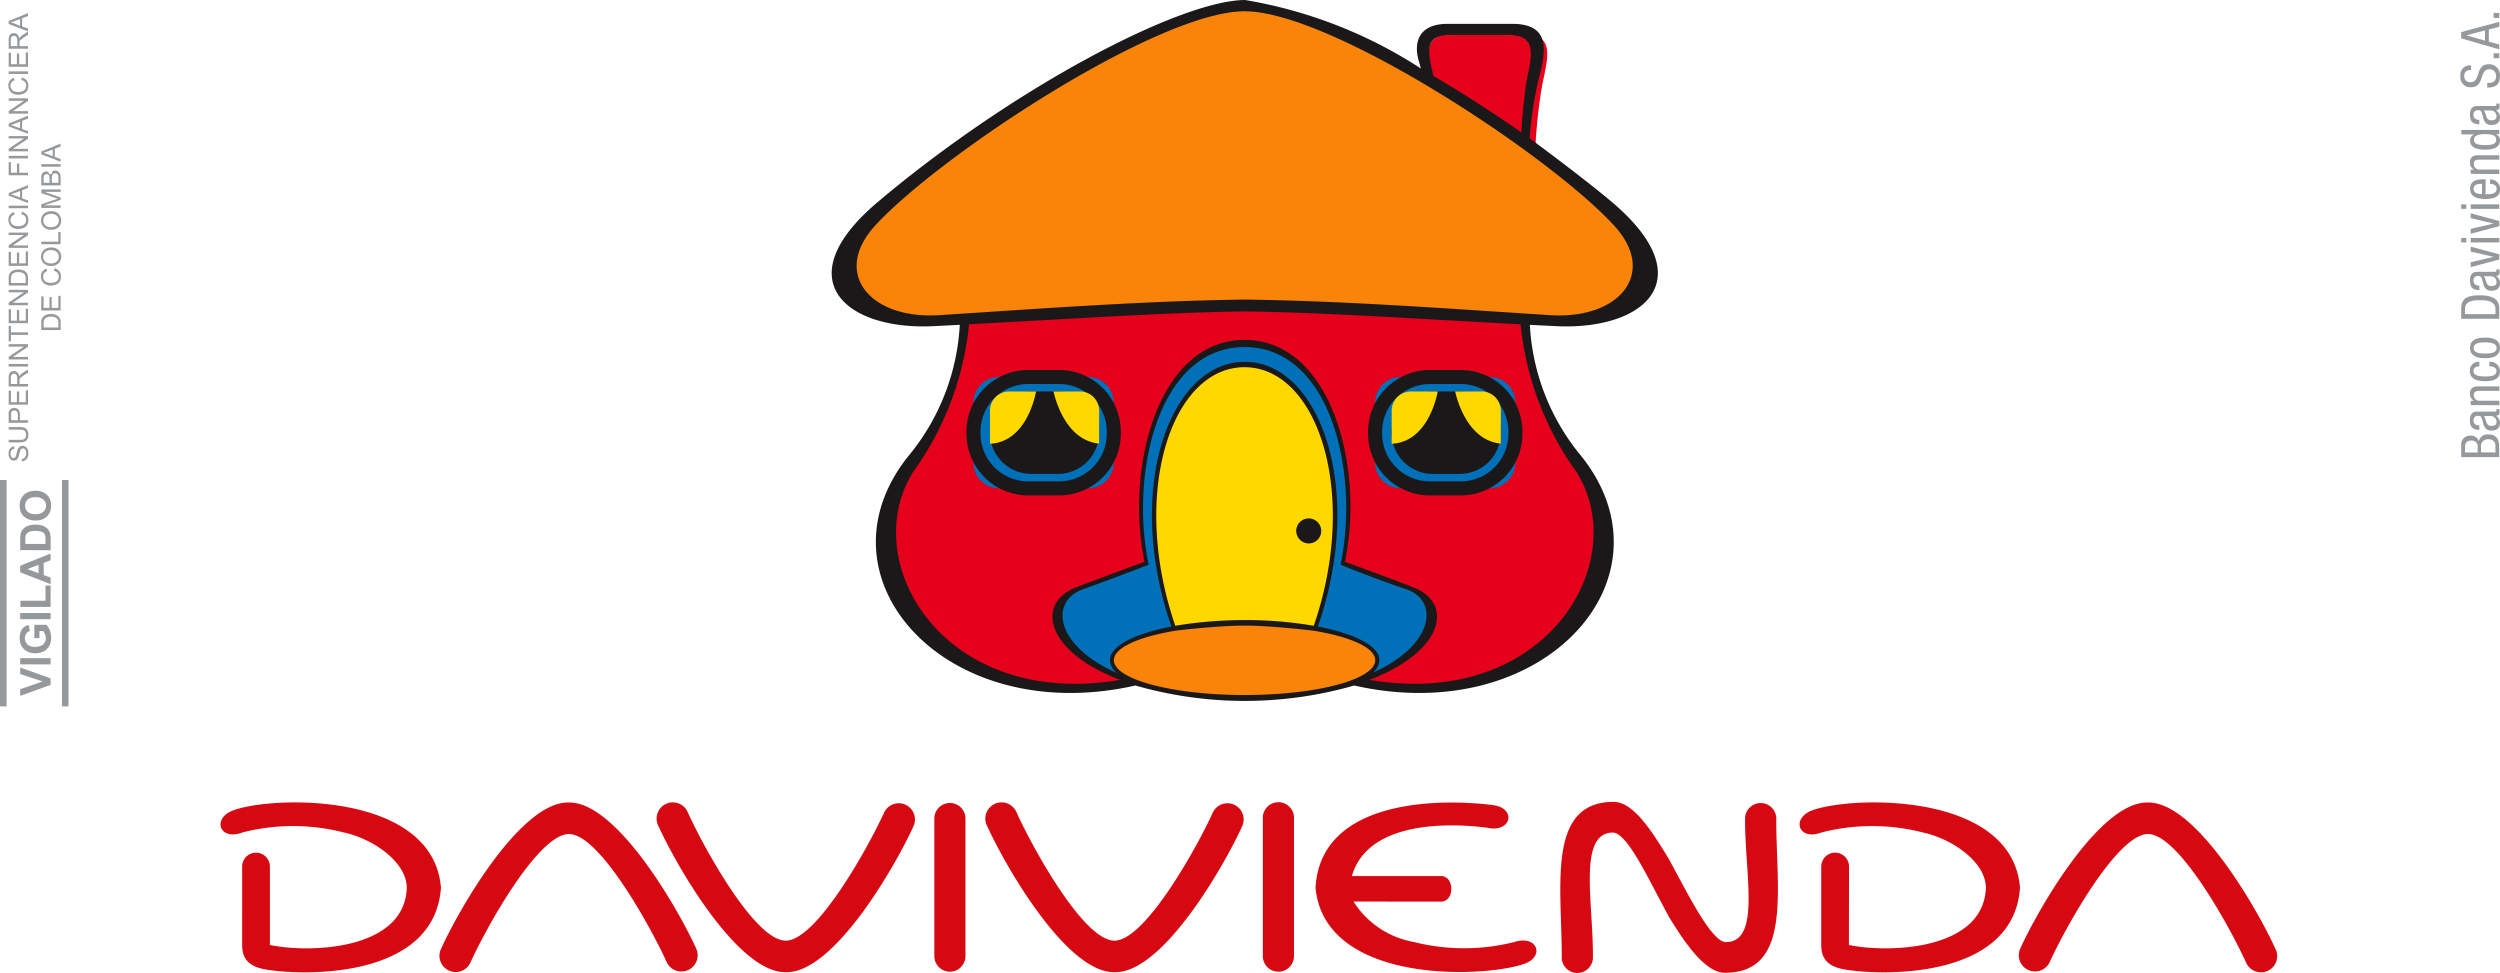 <svg id="logo_davivienda_mobile" data-name="logo davivienda mobile" xmlns="http://www.w3.org/2000/svg" width="67.333" height="26.201" viewBox="0 0 67.333 26.201">
  <path id="Trazado_1596" data-name="Trazado 1596" d="M261.422,6.135c-.264-.889-.309-1.337.505-1.339h1.8c1.085-.019.637.827.531,1.659a14.168,14.168,0,0,0-.14,1.426s-2.692-1.732-2.7-1.746" transform="translate(-222.767 -3.882)" fill="#e5001b" fill-rule="evenodd"/>
  <g id="Grupo_1917" data-name="Grupo 1917" transform="translate(5.939 0)">
    <path id="Trazado_1586" data-name="Trazado 1586" d="M232.443,20.928a7.208,7.208,0,0,1-1.527,4.346c-1.6,2.519.926,6.726,6.008,5.658a10.994,10.994,0,0,0,6.21.008c5.083,1.069,7.59-3.146,5.994-5.665a7.221,7.221,0,0,1-1.527-4.346Z" transform="translate(-212.444 -12.593)" fill="#e5001b" fill-rule="evenodd"/>
    <path id="Trazado_1587" data-name="Trazado 1587" d="M245.169,32.419c-4.965-.127-5.866-2.411-4.494-2.892.8-.278,1.846-.745,1.846-.745-.529-2.579.345-5.869,2.663-5.867s3.163,3.393,2.639,5.922c0,0,1.056.382,1.843.691,1.291.508.47,2.765-4.5,2.892" transform="translate(-217.591 -13.652)" fill="#0070b8" fill-rule="evenodd"/>
    <path id="Trazado_1588" data-name="Trazado 1588" d="M246.314,31.264c-1.319-3.686-.162-7.143,1.87-7.137,1.938.014,3.25,3.361,1.884,7.131a9.823,9.823,0,0,0-1.95-.147,11.281,11.281,0,0,0-1.8.152" transform="translate(-220.607 -14.298)" fill="#ffd800" fill-rule="evenodd"/>
    <path id="Trazado_1589" data-name="Trazado 1589" d="M246.882,41.007c2,0,3.574-.43,3.574-1.026s-1.572-1.026-3.574-1.026-3.573.429-3.573,1.026,1.573,1.026,3.573,1.026" transform="translate(-219.304 -22.203)" fill="#f98409" fill-rule="evenodd"/>
    <path id="Trazado_1590" data-name="Trazado 1590" d="M236.02,24.824h2.4a.689.689,0,0,1,.688.69v1.618a.688.688,0,0,1-.688.689h-2.4a.688.688,0,0,1-.688-.689V25.514a.689.689,0,0,1,.688-.69" transform="translate(-215.052 -14.67)" fill="#0070b8" fill-rule="evenodd"/>
    <path id="Rectángulo_663" data-name="Rectángulo 663" d="M1.474,0H2.3A1.474,1.474,0,0,1,3.779,1.474v.048A1.475,1.475,0,0,1,2.3,3H1.475A1.475,1.475,0,0,1,0,1.522V1.474A1.474,1.474,0,0,1,1.474,0Z" transform="translate(20.28 10.154)" fill="none" stroke="#1a1818" stroke-miterlimit="3.864" stroke-width="0.378"/>
    <path id="Rectángulo_664" data-name="Rectángulo 664" d="M1.111,0h.72A1.109,1.109,0,0,1,2.94,1.109v0A1.11,1.11,0,0,1,1.83,2.22H1.111A1.111,1.111,0,0,1,0,1.109v0A1.111,1.111,0,0,1,1.111,0Z" transform="translate(20.724 10.543)" fill="#1a1818"/>
    <path id="Trazado_1591" data-name="Trazado 1591" d="M241.176,27.061c-.858-.086-1.157-1.092-1.229-1.405h.712a.518.518,0,0,1,.518.52Z" transform="translate(-217.512 -15.113)" fill="#ffd800" fill-rule="evenodd"/>
    <path id="Trazado_1592" data-name="Trazado 1592" d="M237.525,25.656c-.056.286-.326,1.363-1.242,1.409v-.889a.519.519,0,0,1,.519-.52Z" transform="translate(-215.559 -15.113)" fill="#ffd800" fill-rule="evenodd"/>
    <path id="Trazado_1593" data-name="Trazado 1593" d="M259.188,24.824h2.4a.689.689,0,0,1,.689.69v1.618a.689.689,0,0,1-.689.689h-2.4a.688.688,0,0,1-.688-.689V25.514a.688.688,0,0,1,.688-.69" transform="translate(-227.403 -14.67)" fill="#0070b8" fill-rule="evenodd"/>
    <path id="Rectángulo_665" data-name="Rectángulo 665" d="M1.477,0H2.3A1.476,1.476,0,0,1,3.78,1.476v.046A1.475,1.475,0,0,1,2.3,3H1.474A1.474,1.474,0,0,1,0,1.523V1.477A1.477,1.477,0,0,1,1.477,0Z" transform="translate(31.097 10.154)" fill="none" stroke="#1a1818" stroke-miterlimit="3.864" stroke-width="0.378"/>
    <path id="Rectángulo_666" data-name="Rectángulo 666" d="M1.11,0h.72A1.111,1.111,0,0,1,2.941,1.111v0a1.11,1.11,0,0,1-1.11,1.11H1.11A1.11,1.11,0,0,1,0,1.11v0A1.11,1.11,0,0,1,1.11,0Z" transform="translate(31.542 10.543)" fill="#1a1818"/>
    <path id="Trazado_1594" data-name="Trazado 1594" d="M264.345,27.061c-.859-.086-1.158-1.092-1.23-1.405h.712a.519.519,0,0,1,.519.52Z" transform="translate(-229.863 -15.113)" fill="#ffd800" fill-rule="evenodd"/>
    <path id="Trazado_1595" data-name="Trazado 1595" d="M260.694,25.656c-.056.286-.326,1.363-1.241,1.409v-.889a.519.519,0,0,1,.518-.52Z" transform="translate(-227.91 -15.113)" fill="#ffd800" fill-rule="evenodd"/>
    <path id="Trazado_1597" data-name="Trazado 1597" d="M238.6,11.441c-2.588,0-6.15.226-8.436.4-1.754.136-3.112-1.2-1.943-2.466,2.485-2.69,8.558-6.092,10.4-6.092,1.955,0,7.912,3.4,10.4,6.092,1.168,1.265-.01,2.466-1.771,2.466-1.964,0-6.058-.4-8.645-.4" transform="translate(-211.026 -3.187)" fill="#f98409" fill-rule="evenodd"/>
    <path id="Trazado_1598" data-name="Trazado 1598" d="M253.947,33.287a.337.337,0,1,1,.337.346.343.343,0,0,1-.337-.346" transform="translate(-224.975 -18.996)" fill="#1a1818" fill-rule="evenodd"/>
    <path id="Trazado_1599" data-name="Trazado 1599" d="M238.259,19.776a11.449,11.449,0,0,0-1.864.154c-1.229-3.585-.1-6.964,1.864-6.964s3.1,3.382,1.866,6.964a10.867,10.867,0,0,0-1.866-.154m1.822.281c1.016.162,1.7.46,1.7.8,0,.519-1.576.938-3.516.938s-3.523-.419-3.523-.938c0-.339.678-.636,1.7-.8,0,0,1.109-.133,1.821-.132s1.822.134,1.822.134m.15-.108c1.291-3.72.037-7.137-1.973-7.13s-3.262,3.41-1.97,7.13c-1,.192-1.657.527-1.657.907a.467.467,0,0,0,.193.347c-1.674-.736-1.829-1.936-.913-2.26.793-.282,1.762-.658,1.762-.658-.514-2.5.277-5.865,2.585-5.864s3.1,3.359,2.586,5.864c0,0,.963.391,1.763.658.9.3.766,1.506-.9,2.251a.466.466,0,0,0,.182-.338c0-.38-.661-.715-1.656-.907M243.353,5.13c-.2-.786-.2-1.113.476-1.113h1.489c.991-.018.585.748.5,1.509-.055.464-.089.831-.1,1.118-.8-.557-1.592-1.065-2.357-1.515m-1.735,16.258c4.766.807,7.1-3.191,5.569-5.609a8.2,8.2,0,0,1-1.5-3.968c-3.125-.165-5.275-.317-7.427-.347-2.152.03-4.3.182-7.427.346a8.173,8.173,0,0,1-1.5,3.969c-1.53,2.418.8,6.416,5.57,5.609-2.025-.765-2.272-2.073-1.191-2.49.788-.3,1.846-.691,1.846-.691-.529-2.579.386-5.98,2.7-5.976s3.233,3.4,2.7,5.976c0,0,1.058.387,1.846.691,1.082.416.833,1.724-1.19,2.49m-3.355-10.243c-2.683.037-5.232.226-8.229.42-1.859.12-2.9-1.122-1.732-2.406,1.726-1.887,7.621-5.778,9.957-5.778s8.233,3.891,9.958,5.778c1.172,1.284.128,2.526-1.731,2.406-3-.193-5.539-.383-8.222-.42m4.743-6.216c-.02-.077-.041-.154-.063-.23-.129-.463-.014-.98.786-.98h1.735c1.023,0,.911.705.736,1.39a10.156,10.156,0,0,0-.268,1.692s1.422,1.046,2.208,1.709c2.49,2.1.867,3.47-1.5,3.351-.24-.012-.474-.023-.7-.035a6.025,6.025,0,0,0,1.315,3.45c2.754,3.293-.893,7.429-6.045,6.264a10.67,10.67,0,0,1-5.894,0c-5.152,1.164-8.8-2.971-6.045-6.264a6.043,6.043,0,0,0,1.315-3.45l-.7.035c-2.37.12-3.993-1.253-1.5-3.351,3.692-3.111,8.161-5.425,9.882-5.433a12.455,12.455,0,0,1,4.748,1.852" transform="translate(-210.68 -3.076)" fill="#1a1818" fill-rule="evenodd"/>
    <path id="Trazado_1600" data-name="Trazado 1600" d="M193.227,53.2c1.046.221,3.627.154,3.687-1.538,0-.681-.874-1.313-1.707-1.495a5.506,5.506,0,0,0-2.71,0c-.635.243-.836-.381-.254-.594,1.1-.4,5.389-.488,5.591,2.088-.179,2.54-3.922,2.358-4.766,2.19-.333-.066-.588-.219-.588-.644V51.088a.373.373,0,1,1,.747,0Z" transform="translate(-191.897 -27.749)" fill="#d60812"/>
    <path id="Trazado_1601" data-name="Trazado 1601" d="M208.02,50.214c-.835,0-2.242,2.548-2.653,3.46a.437.437,0,1,1-.782-.389c.443-.982,2.117-3.946,3.427-3.92,1.31-.026,2.984,2.938,3.428,3.92a.437.437,0,1,1-.783.389c-.412-.912-1.805-3.46-2.638-3.46" transform="translate(-198.635 -27.751)" fill="#d60812"/>
    <path id="Trazado_1602" data-name="Trazado 1602" d="M220.542,53.087c.834,0,2.241-2.546,2.654-3.459a.436.436,0,1,1,.781.389c-.444.982-2.117,3.947-3.428,3.919-1.309.028-2.984-2.937-3.427-3.919a.437.437,0,1,1,.781-.389c.412.913,1.8,3.459,2.639,3.459" transform="translate(-205.319 -27.752)" fill="#d60812"/>
    <path id="Trazado_1603" data-name="Trazado 1603" d="M233.913,49.8v3.711a.419.419,0,0,1-.838-.021v-3.7a.419.419,0,1,1,.838.01" transform="translate(-213.849 -27.749)" fill="#d60812"/>
    <path id="Trazado_1604" data-name="Trazado 1604" d="M239.5,53.087c.834,0,2.24-2.546,2.653-3.459a.436.436,0,1,1,.781.389c-.444.982-2.117,3.947-3.427,3.919-1.311.028-2.984-2.937-3.427-3.919a.437.437,0,1,1,.781-.389c.412.913,1.8,3.459,2.639,3.459" transform="translate(-215.423 -27.752)" fill="#d60812"/>
    <path id="Trazado_1605" data-name="Trazado 1605" d="M256.084,52.034a2.422,2.422,0,0,0,1.624,1.09,5.527,5.527,0,0,0,2.71,0c.618-.2.836.4.249.594-1.147.386-5.358.525-5.606-2.053.138-2.459,3.5-2.395,4.786-2.227.627.083.5.747-.156.61-.862-.116-3.2-.251-3.652,1.3l2.4,0c.372,0,.372.689,0,.689Z" transform="translate(-225.569 -27.753)" fill="#d60812"/>
    <path id="Trazado_1606" data-name="Trazado 1606" d="M284.313,53.2c1.046.221,3.628.154,3.689-1.538,0-.681-.875-1.313-1.708-1.495a5.5,5.5,0,0,0-2.709,0c-.636.243-.837-.381-.256-.594,1.1-.4,5.39-.488,5.592,2.088-.178,2.54-3.922,2.358-4.766,2.19-.333-.066-.587-.219-.587-.644V51.088a.374.374,0,1,1,.748,0Z" transform="translate(-240.455 -27.749)" fill="#d60812"/>
    <path id="Trazado_1607" data-name="Trazado 1607" d="M299.11,50.214c-.834,0-2.24,2.548-2.653,3.46a.436.436,0,1,1-.781-.389c.443-.982,2.117-3.946,3.427-3.92,1.31-.026,2.984,2.938,3.428,3.92a.437.437,0,1,1-.781.389c-.413-.912-1.806-3.46-2.64-3.46" transform="translate(-247.196 -27.751)" fill="#d60812"/>
    <path id="Trazado_1608" data-name="Trazado 1608" d="M252.862,49.8v3.711a.419.419,0,0,1-.839-.021v-3.7a.42.42,0,1,1,.839.01" transform="translate(-223.95 -27.749)" fill="#d60812"/>
    <path id="Trazado_1609" data-name="Trazado 1609" d="M272.089,52.39c-.519-.948-1.089-2.208-1.483-2.233-.965,0-.529,1.9-.546,3.391a.42.42,0,0,1-.839-.058c0-1.9-.406-4.159,1.4-4.159.531,0,1.033.793,1.486,1.541.517.949,1.135,2.21,1.529,2.237.965,0,.506-1.868.523-3.355a.42.42,0,0,1,.839.058c0,1.9.43,4.122-1.382,4.122-.531,0-1.079-.8-1.531-1.544" transform="translate(-233.097 -27.734)" fill="#d60812"/>
  </g>
  <path id="Trazado_1610" data-name="Trazado 1610" d="M184.982,37.039l-.819.295v-.18l.606-.208-.606-.2v-.176l.819.294Z" transform="translate(-183.619 -18.592)" fill="#96999c"/>
  <rect id="Rectángulo_667" data-name="Rectángulo 667" width="0.819" height="0.167" transform="translate(0.544 17.727)" fill="#96999c"/>
  <path id="Trazado_1611" data-name="Trazado 1611" d="M184.665,34.545h-.137v-.359h.326a.447.447,0,0,1,.089.15.582.582,0,0,1,.038.2.46.46,0,0,1-.054.226.353.353,0,0,1-.155.143.482.482,0,0,1-.218.048.469.469,0,0,1-.226-.054.362.362,0,0,1-.153-.158.426.426,0,0,1-.041-.2.4.4,0,0,1,.064-.239.3.3,0,0,1,.177-.111l.031.166a.167.167,0,0,0-.095.065.2.2,0,0,0-.036.12.228.228,0,0,0,.07.174.285.285,0,0,0,.2.063.325.325,0,0,0,.219-.064.223.223,0,0,0,.072-.171.321.321,0,0,0-.02-.1.379.379,0,0,0-.05-.09h-.1Z" transform="translate(-183.603 -17.358)" fill="#96999c"/>
  <rect id="Rectángulo_668" data-name="Rectángulo 668" width="0.819" height="0.166" transform="translate(0.544 16.511)" fill="#96999c"/>
  <path id="Trazado_1612" data-name="Trazado 1612" d="M184.988,32.567h-.813V32.4h.675v-.412h.138Z" transform="translate(-183.625 -16.22)" fill="#96999c"/>
  <path id="Trazado_1613" data-name="Trazado 1613" d="M184.982,30.2v.181l-.186.073v.327l.186.069v.177l-.819-.32v-.177Zm-.324.306-.3.113.3.112Z" transform="translate(-183.619 -15.293)" fill="#96999c" fill-rule="evenodd"/>
  <path id="Trazado_1614" data-name="Trazado 1614" d="M184.163,29.273v-.3a.56.56,0,0,1,.016-.156.282.282,0,0,1,.075-.125.36.36,0,0,1,.133-.078.583.583,0,0,1,.194-.027.531.531,0,0,1,.174.025.351.351,0,0,1,.144.088.279.279,0,0,1,.067.117.564.564,0,0,1,.017.147v.313Zm.139-.166h.541v-.124a.378.378,0,0,0-.009-.1.13.13,0,0,0-.033-.067.168.168,0,0,0-.078-.042.5.5,0,0,0-.15-.017.436.436,0,0,0-.146.017.177.177,0,0,0-.08.046.157.157,0,0,0-.04.077.811.811,0,0,0-.006.136Z" transform="translate(-183.619 -14.457)" fill="#96999c" fill-rule="evenodd"/>
  <path id="Trazado_1615" data-name="Trazado 1615" d="M184.562,27.5a.508.508,0,0,1-.21-.039.37.37,0,0,1-.112-.075.3.3,0,0,1-.073-.107.422.422,0,0,1-.034-.177.39.39,0,0,1,.113-.292.43.43,0,0,1,.312-.108.421.421,0,0,1,.31.108.382.382,0,0,1,.112.288.389.389,0,0,1-.112.293.42.42,0,0,1-.306.109m0-.171a.3.3,0,0,0,.21-.066.22.22,0,0,0,0-.325.306.306,0,0,0-.214-.064.3.3,0,0,0-.21.063.227.227,0,0,0,0,.328.305.305,0,0,0,.213.064" transform="translate(-183.603 -13.482)" fill="#96999c" fill-rule="evenodd"/>
  <rect id="Rectángulo_669" data-name="Rectángulo 669" width="0.178" height="6.098" transform="translate(0 12.928)" fill="#96999c"/>
  <path id="Trazado_1616" data-name="Trazado 1616" d="M185.862,17.251h-.521v-.18a.456.456,0,0,1,.008-.094.173.173,0,0,1,.037-.076.228.228,0,0,1,.09-.062.339.339,0,0,1,.124-.021.37.37,0,0,1,.106.014.287.287,0,0,1,.075.036.213.213,0,0,1,.048.048.265.265,0,0,1,.026.062.347.347,0,0,1,.008.085Zm-.061-.07v-.11a.271.271,0,0,0-.009-.081.107.107,0,0,0-.027-.047.139.139,0,0,0-.067-.038.272.272,0,0,0-.1-.014.235.235,0,0,0-.124.027.148.148,0,0,0-.059.066.262.262,0,0,0-.01.088v.11Z" transform="translate(-184.229 -8.362)" fill="#96999c" fill-rule="evenodd"/>
  <path id="Trazado_1617" data-name="Trazado 1617" d="M185.861,16.2h-.521v-.379h.063v.309h.158V15.84h.061v.289h.178v-.322h.061Z" transform="translate(-184.229 -7.838)" fill="#96999c"/>
  <path id="Trazado_1618" data-name="Trazado 1618" d="M185.671,14.338l.017-.069a.241.241,0,0,1,.131.08.222.222,0,0,1,.043.138.257.257,0,0,1-.033.137.228.228,0,0,1-.1.081.361.361,0,0,1-.141.027.306.306,0,0,1-.141-.031.216.216,0,0,1-.092-.09.254.254,0,0,1-.032-.127.215.215,0,0,1,.04-.132.208.208,0,0,1,.112-.075l.015.069a.159.159,0,0,0-.082.054.139.139,0,0,0-.026.088.168.168,0,0,0,.027.1.165.165,0,0,0,.079.057.323.323,0,0,0,.1.016.312.312,0,0,0,.116-.02.141.141,0,0,0,.076-.061.166.166,0,0,0,.024-.088.151.151,0,0,0-.034-.1.181.181,0,0,0-.1-.055" transform="translate(-184.22 -7.042)" fill="#96999c"/>
  <path id="Trazado_1619" data-name="Trazado 1619" d="M185.6,13.6a.28.28,0,0,1-.2-.069.234.234,0,0,1-.074-.182.246.246,0,0,1,.035-.13.241.241,0,0,1,.1-.089.322.322,0,0,1,.14-.029.3.3,0,0,1,.141.032.209.209,0,0,1,.093.09.252.252,0,0,1,.033.128.238.238,0,0,1-.036.131.228.228,0,0,1-.1.089.3.3,0,0,1-.131.03m0-.071a.207.207,0,0,0,.148-.052.166.166,0,0,0,.054-.126.168.168,0,0,0-.055-.129.223.223,0,0,0-.156-.051.27.27,0,0,0-.11.022.175.175,0,0,0-.073.063.173.173,0,0,0-.026.093.182.182,0,0,0,.049.127.226.226,0,0,0,.169.053" transform="translate(-184.22 -6.436)" fill="#96999c" fill-rule="evenodd"/>
  <path id="Trazado_1620" data-name="Trazado 1620" d="M185.861,12.568h-.521V12.5h.459V12.24h.061Z" transform="translate(-184.229 -5.991)" fill="#96999c"/>
  <path id="Trazado_1621" data-name="Trazado 1621" d="M185.6,11.575a.276.276,0,0,1-.2-.07.231.231,0,0,1-.074-.181.245.245,0,0,1,.035-.13.232.232,0,0,1,.1-.088.3.3,0,0,1,.14-.031.291.291,0,0,1,.141.032.222.222,0,0,1,.093.091.262.262,0,0,1,0,.26.226.226,0,0,1-.1.088.288.288,0,0,1-.131.03m0-.071a.211.211,0,0,0,.148-.051.179.179,0,0,0,0-.257.223.223,0,0,0-.156-.05.27.27,0,0,0-.11.022.164.164,0,0,0-.1.156.184.184,0,0,0,.049.128.23.23,0,0,0,.169.052" transform="translate(-184.22 -5.387)" fill="#96999c" fill-rule="evenodd"/>
  <path id="Trazado_1622" data-name="Trazado 1622" d="M185.862,10.358h-.521v-.1l.369-.124.079-.024-.085-.028-.362-.125V9.858h.521v.067h-.434l.434.151v.063l-.442.15h.442Z" transform="translate(-184.229 -4.757)" fill="#96999c"/>
  <path id="Trazado_1623" data-name="Trazado 1623" d="M185.862,9.206h-.521v-.2a.27.27,0,0,1,.016-.1.13.13,0,0,1,.049-.056.127.127,0,0,1,.131,0,.05.05,0,1,0,.095-.016.128.128,0,0,1,.079-.028.139.139,0,0,1,.067.018.134.134,0,0,1,.049.038.159.159,0,0,1,.026.057.329.329,0,0,1,.008.084Zm-.3-.069V9.022a.234.234,0,0,0-.006-.065.07.07,0,0,0-.071-.054.085.085,0,0,0-.046.012.067.067,0,0,0-.027.036.292.292,0,0,0-.007.08v.106Zm.24,0V9.005c0-.022,0-.038,0-.047a.124.124,0,0,0-.014-.04.066.066,0,0,0-.029-.027.084.084,0,0,0-.044-.01.074.074,0,0,0-.05.016.072.072,0,0,0-.03.04.242.242,0,0,0-.009.076v.122Z" transform="translate(-184.229 -4.213)" fill="#96999c" fill-rule="evenodd"/>
  <rect id="Rectángulo_670" data-name="Rectángulo 670" width="0.521" height="0.069" transform="translate(1.112 4.421)" fill="#96999c"/>
  <path id="Trazado_1624" data-name="Trazado 1624" d="M185.861,7.786l-.52-.2V7.51l.52-.213v.078l-.157.061v.219l.157.057Zm-.213-.15V7.458l-.144.054c-.044.016-.081.029-.108.038a.7.7,0,0,1,.1.027Z" transform="translate(-184.229 -3.43)" fill="#96999c" fill-rule="evenodd"/>
  <path id="Trazado_1625" data-name="Trazado 1625" d="M183.862,24.608l0-.065a.133.133,0,0,0,.064-.022.106.106,0,0,0,.04-.052.192.192,0,0,0,.016-.08.188.188,0,0,0-.012-.071.112.112,0,0,0-.032-.045.075.075,0,0,0-.044-.014.067.067,0,0,0-.043.013.1.1,0,0,0-.03.048.661.661,0,0,0-.026.093.521.521,0,0,1-.031.1.145.145,0,0,1-.051.055.1.1,0,0,1-.063.019.14.14,0,0,1-.074-.023.148.148,0,0,1-.052-.066.267.267,0,0,1-.017-.1.271.271,0,0,1,.018-.1.143.143,0,0,1,.055-.068.158.158,0,0,1,.082-.026l0,.067a.093.093,0,0,0-.073.036.13.13,0,0,0-.028.091.153.153,0,0,0,.024.093.069.069,0,0,0,.055.027.056.056,0,0,0,.046-.019.276.276,0,0,0,.037-.105.871.871,0,0,1,.033-.116.165.165,0,0,1,.054-.067.129.129,0,0,1,.074-.022.143.143,0,0,1,.078.024.17.17,0,0,1,.058.068.249.249,0,0,1,.02.1.3.3,0,0,1-.021.121.174.174,0,0,1-.061.074.164.164,0,0,1-.1.028" transform="translate(-183.276 -12.182)" fill="#96999c"/>
  <path id="Trazado_1626" data-name="Trazado 1626" d="M183.52,23.209V23.14h.3a.379.379,0,0,1,.125.017.156.156,0,0,1,.074.064.227.227,0,0,1,.03.123.249.249,0,0,1-.026.12.14.14,0,0,1-.073.068.372.372,0,0,1-.13.02h-.3v-.069h.3a.286.286,0,0,0,.1-.013.1.1,0,0,0,.049-.044.16.16,0,0,0,.018-.076.144.144,0,0,0-.034-.107.2.2,0,0,0-.134-.033Z" transform="translate(-183.286 -11.637)" fill="#96999c"/>
  <path id="Trazado_1627" data-name="Trazado 1627" d="M184.04,22.471h-.52v-.2a.494.494,0,0,1,0-.079.161.161,0,0,1,.024-.064.131.131,0,0,1,.051-.041.164.164,0,0,1,.07-.017.167.167,0,0,1,.114.043.211.211,0,0,1,.044.155V22.4h.212Zm-.273-.069v-.135a.148.148,0,0,0-.025-.1.088.088,0,0,0-.07-.027.1.1,0,0,0-.055.016.08.08,0,0,0-.031.044.272.272,0,0,0,0,.065V22.4Z" transform="translate(-183.286 -11.083)" fill="#96999c" fill-rule="evenodd"/>
  <path id="Trazado_1628" data-name="Trazado 1628" d="M184.039,21.466h-.52v-.379h.061V21.4h.16v-.289h.061V21.4h.178v-.321h.061Z" transform="translate(-183.285 -10.567)" fill="#96999c"/>
  <path id="Trazado_1629" data-name="Trazado 1629" d="M184.039,20.379h-.52v-.232a.306.306,0,0,1,.014-.107.117.117,0,0,1,.049-.058.16.16,0,0,1,.078-.021.127.127,0,0,1,.094.035.187.187,0,0,1,.049.112.166.166,0,0,1,.026-.041.316.316,0,0,1,.069-.058l.141-.09v.086l-.108.07c-.031.02-.054.038-.071.05a.144.144,0,0,0-.035.035.1.1,0,0,0-.014.032.225.225,0,0,0,0,.039v.08h.231Zm-.29-.069v-.149a.213.213,0,0,0-.01-.074.081.081,0,0,0-.079-.054.075.075,0,0,0-.06.027.125.125,0,0,0-.024.085v.166Z" transform="translate(-183.285 -9.968)" fill="#96999c" fill-rule="evenodd"/>
  <rect id="Rectángulo_671" data-name="Rectángulo 671" width="0.52" height="0.069" transform="translate(0.234 9.803)" fill="#96999c"/>
  <path id="Trazado_1630" data-name="Trazado 1630" d="M184.039,18.918h-.52v-.071l.409-.274h-.409v-.067h.52v.07l-.409.275h.409Z" transform="translate(-183.285 -9.237)" fill="#96999c"/>
  <path id="Trazado_1631" data-name="Trazado 1631" d="M184.039,17.727h-.459V17.9h-.061v-.415h.061v.173h.459Z" transform="translate(-183.285 -8.707)" fill="#96999c"/>
  <path id="Trazado_1632" data-name="Trazado 1632" d="M184.039,16.915h-.52v-.377h.061v.308h.16v-.289h.061v.289h.178v-.321h.061Z" transform="translate(-183.285 -8.21)" fill="#96999c"/>
  <path id="Trazado_1633" data-name="Trazado 1633" d="M184.039,15.885h-.52v-.072l.409-.275h-.409v-.067h.52v.071l-.409.275h.409Z" transform="translate(-183.285 -7.664)" fill="#96999c"/>
  <path id="Trazado_1634" data-name="Trazado 1634" d="M184.04,14.765h-.52v-.18a.379.379,0,0,1,.008-.094.184.184,0,0,1,.037-.076.2.2,0,0,1,.089-.061.339.339,0,0,1,.123-.022.406.406,0,0,1,.106.014.194.194,0,0,1,.15.146.451.451,0,0,1,.007.084Zm-.061-.069v-.112a.253.253,0,0,0-.01-.081.112.112,0,0,0-.027-.047.18.18,0,0,0-.065-.039.319.319,0,0,0-.1-.014.252.252,0,0,0-.127.027.127.127,0,0,0-.057.066.266.266,0,0,0-.012.089v.11Z" transform="translate(-183.286 -7.074)" fill="#96999c" fill-rule="evenodd"/>
  <path id="Trazado_1635" data-name="Trazado 1635" d="M184.039,13.712h-.52v-.378h.061v.309h.16v-.289h.061v.289h.178v-.321h.061Z" transform="translate(-183.285 -6.551)" fill="#96999c"/>
  <path id="Trazado_1636" data-name="Trazado 1636" d="M184.039,12.683h-.52v-.071l.409-.275h-.409v-.065h.52v.07l-.409.276h.409Z" transform="translate(-183.285 -6.007)" fill="#96999c"/>
  <path id="Trazado_1637" data-name="Trazado 1637" d="M183.848,11.179l.018-.07a.219.219,0,0,1,.128.08.209.209,0,0,1,.046.137.252.252,0,0,1-.034.138.217.217,0,0,1-.1.081.366.366,0,0,1-.139.027.306.306,0,0,1-.142-.032.2.2,0,0,1-.092-.089.259.259,0,0,1-.032-.127.214.214,0,0,1,.04-.132.2.2,0,0,1,.111-.074l.016.069a.151.151,0,0,0-.082.052.137.137,0,0,0-.027.087.17.17,0,0,0,.029.1.153.153,0,0,0,.078.056.329.329,0,0,0,.1.016.314.314,0,0,0,.116-.019.15.15,0,0,0,.073-.06.164.164,0,0,0,.026-.09.141.141,0,0,0-.034-.1.168.168,0,0,0-.1-.054" transform="translate(-183.276 -5.405)" fill="#96999c"/>
  <rect id="Rectángulo_672" data-name="Rectángulo 672" width="0.52" height="0.069" transform="translate(0.234 5.539)" fill="#96999c"/>
  <path id="Trazado_1638" data-name="Trazado 1638" d="M184.039,10.1l-.52-.2V9.829l.52-.214v.078l-.158.061v.218l.158.057Zm-.214-.151V9.776l-.145.054c-.042.016-.079.03-.107.038a.529.529,0,0,1,.1.027Z" transform="translate(-183.285 -4.631)" fill="#96999c" fill-rule="evenodd"/>
  <path id="Trazado_1639" data-name="Trazado 1639" d="M184.039,8.689h-.52V8.336h.061v.285h.162V8.376h.062v.245h.236Z" transform="translate(-183.285 -3.969)" fill="#96999c"/>
  <rect id="Rectángulo_673" data-name="Rectángulo 673" width="0.52" height="0.07" transform="translate(0.234 4.197)" fill="#96999c"/>
  <path id="Trazado_1640" data-name="Trazado 1640" d="M184.039,7.286h-.52v-.07l.409-.275h-.409V6.875h.52v.073l-.409.273h.409Z" transform="translate(-183.285 -3.211)" fill="#96999c"/>
  <path id="Trazado_1641" data-name="Trazado 1641" d="M184.039,6.227l-.52-.2V5.952l.52-.214v.078l-.158.061V6.1l.158.056Zm-.214-.15V5.9l-.145.054a1.017,1.017,0,0,1-.107.038.679.679,0,0,1,.1.029Z" transform="translate(-183.285 -2.623)" fill="#96999c" fill-rule="evenodd"/>
  <path id="Trazado_1642" data-name="Trazado 1642" d="M184.039,5.181h-.52v-.07l.409-.276h-.409V4.768h.52v.07l-.409.275h.409Z" transform="translate(-183.285 -2.12)" fill="#96999c"/>
  <path id="Trazado_1643" data-name="Trazado 1643" d="M183.848,3.678l.018-.069a.22.22,0,0,1,.128.078.218.218,0,0,1,.046.139.252.252,0,0,1-.034.137.211.211,0,0,1-.1.081.367.367,0,0,1-.139.028.306.306,0,0,1-.142-.032.209.209,0,0,1-.092-.09.25.25,0,0,1-.032-.126.215.215,0,0,1,.04-.133.2.2,0,0,1,.111-.074l.016.068a.155.155,0,0,0-.082.053.133.133,0,0,0-.027.087.169.169,0,0,0,.029.1.155.155,0,0,0,.078.057.329.329,0,0,0,.1.016.335.335,0,0,0,.116-.019.149.149,0,0,0,.073-.061.161.161,0,0,0,.026-.089.144.144,0,0,0-.034-.1.165.165,0,0,0-.1-.054" transform="translate(-183.276 -1.52)" fill="#96999c"/>
  <rect id="Rectángulo_674" data-name="Rectángulo 674" width="0.52" height="0.07" transform="translate(0.234 1.922)" fill="#96999c"/>
  <path id="Trazado_1644" data-name="Trazado 1644" d="M184.039,2.588h-.52V2.209h.061v.308h.16V2.229h.061v.289h.178V2.2h.061Z" transform="translate(-183.285 -0.788)" fill="#96999c"/>
  <path id="Trazado_1645" data-name="Trazado 1645" d="M184.039,1.5h-.52V1.268a.3.3,0,0,1,.014-.107.117.117,0,0,1,.049-.059.15.15,0,0,1,.078-.021.125.125,0,0,1,.094.036.185.185,0,0,1,.049.111.15.15,0,0,1,.026-.041.289.289,0,0,1,.069-.057l.141-.093v.088l-.108.07c-.031.021-.054.037-.071.051a.116.116,0,0,0-.035.034.105.105,0,0,0-.014.033.207.207,0,0,0,0,.038v.08h.231Zm-.29-.069V1.281a.207.207,0,0,0-.01-.074.109.109,0,0,0-.031-.04.094.094,0,0,0-.048-.013.079.079,0,0,0-.06.026.131.131,0,0,0-.024.086V1.43Z" transform="translate(-183.285 -0.188)" fill="#96999c" fill-rule="evenodd"/>
  <path id="Trazado_1646" data-name="Trazado 1646" d="M184.039.5l-.52-.2V.22l.52-.214V.085l-.158.061V.366l.158.057Zm-.214-.15V.167l-.145.055a.943.943,0,0,1-.107.036.824.824,0,0,1,.1.029Z" transform="translate(-183.285 0.346)" fill="#96999c" fill-rule="evenodd"/>
  <rect id="Rectángulo_675" data-name="Rectángulo 675" width="0.176" height="6.098" transform="translate(1.669 12.928)" fill="#96999c"/>
  <path id="Trazado_1647" data-name="Trazado 1647" d="M317.31,24.162v-.315a.238.238,0,0,1,.262-.263.217.217,0,0,1,.213.149h0a.234.234,0,0,1,.253-.183c.208,0,.294.118.294.333v.279Zm.443-.126V23.89a.156.156,0,0,0-.172-.174c-.106,0-.168.054-.168.178v.142Zm.479,0v-.173a.168.168,0,0,0-.189-.18.18.18,0,0,0-.2.2v.15Z" transform="translate(-251.022 -11.85)" fill="#96999c"/>
  <path id="Trazado_1648" data-name="Trazado 1648" d="M318.051,22.694c-.176,0-.254-.074-.254-.259,0-.234.142-.234.222-.234h.43c.031,0,.061,0,.061-.037a.046.046,0,0,0-.007-.029h.085a.367.367,0,0,1,.008.071c0,.046,0,.1-.1.11v0a.217.217,0,0,1,.11.186c0,.144-.085.21-.223.21a.2.2,0,0,1-.214-.145l-.047-.163c-.027-.088-.053-.088-.117-.088s-.113.043-.113.124a.131.131,0,0,0,.151.131h.007Zm.117-.373c.047.045.058.151.091.206a.124.124,0,0,0,.123.059c.077,0,.132-.028.132-.109a.158.158,0,0,0-.147-.156Z" transform="translate(-251.274 -11.116)" fill="#96999c"/>
  <path id="Trazado_1649" data-name="Trazado 1649" d="M317.817,21.364v-.115h.091v0a.207.207,0,0,1-.111-.188c0-.2.154-.2.245-.2h.547v.121h-.532c-.059,0-.155,0-.155.114a.148.148,0,0,0,.155.151h.532v.121Z" transform="translate(-251.274 -10.454)" fill="#96999c"/>
  <path id="Trazado_1650" data-name="Trazado 1650" d="M318.052,19.615c-.075,0-.159.03-.159.121,0,.075.038.151.319.151.1,0,.3,0,.3-.147,0-.1-.109-.126-.193-.126v-.121a.258.258,0,0,1,.287.253c0,.188-.13.268-.394.268-.192,0-.417-.037-.417-.274a.233.233,0,0,1,.255-.247Z" transform="translate(-251.274 -9.748)" fill="#96999c"/>
  <path id="Trazado_1651" data-name="Trazado 1651" d="M317.8,18.417c0-.224.189-.277.406-.277s.4.056.4.277-.188.278-.4.278-.406-.057-.406-.278m.406-.15c-.167,0-.31.025-.31.153s.144.149.31.149.31-.025.31-.149-.145-.153-.31-.153" transform="translate(-251.274 -9.047)" fill="#96999c"/>
  <path id="Trazado_1652" data-name="Trazado 1652" d="M317.311,16.409v-.274c0-.319.23-.36.511-.36.26,0,.514.064.514.347v.287Zm.923-.126V16.15c0-.217-.224-.243-.409-.243s-.412.013-.412.243v.133Z" transform="translate(-251.023 -7.822)" fill="#96999c"/>
  <path id="Trazado_1653" data-name="Trazado 1653" d="M318.052,14.883c-.176,0-.253-.074-.253-.259,0-.233.141-.233.221-.233h.43c.031,0,.061,0,.061-.038a.05.05,0,0,0-.006-.029h.086a.657.657,0,0,1,.007.071c0,.045,0,.1-.1.109v0a.217.217,0,0,1,.11.186c0,.143-.085.209-.223.209a.2.2,0,0,1-.215-.145l-.047-.162c-.027-.088-.054-.088-.117-.088s-.113.042-.113.123a.132.132,0,0,0,.151.132h.007Zm.117-.373c.047.045.058.15.091.206a.124.124,0,0,0,.123.059c.077,0,.132-.028.132-.109a.158.158,0,0,0-.146-.156Z" transform="translate(-251.275 -7.07)" fill="#96999c"/>
  <path id="Trazado_1654" data-name="Trazado 1654" d="M317.839,13.607v-.133l.618-.143v0l-.618-.144v-.132l.771.208V13.4Z" transform="translate(-251.296 -6.412)" fill="#96999c"/>
  <path id="Trazado_1655" data-name="Trazado 1655" d="M317.31,12.571h.137v.121h-.137Zm.255,0h.771v.121h-.771Z" transform="translate(-251.022 -6.162)" fill="#96999c"/>
  <path id="Trazado_1656" data-name="Trazado 1656" d="M317.839,11.742V11.61l.618-.143v0l-.618-.145v-.131l.771.208v.138Z" transform="translate(-251.296 -5.446)" fill="#96999c"/>
  <path id="Trazado_1657" data-name="Trazado 1657" d="M317.31,10.7h.137v.121h-.137Zm.255,0h.771v.121h-.771Z" transform="translate(-251.022 -5.196)" fill="#96999c"/>
  <path id="Trazado_1658" data-name="Trazado 1658" d="M318.219,9.694c.119,0,.3,0,.3-.148,0-.115-.121-.131-.178-.131V9.295a.259.259,0,0,1,.272.258c0,.188-.13.268-.393.268-.192,0-.416-.038-.416-.274s.206-.257.37-.257h.049Zm-.094-.279h-.041c-.087,0-.188.027-.188.134,0,.126.155.14.2.14h.028Z" transform="translate(-251.276 -4.462)" fill="#96999c"/>
  <path id="Trazado_1659" data-name="Trazado 1659" d="M317.819,8.446V8.331h.09v0a.2.2,0,0,1-.11-.187c0-.2.154-.2.244-.2h.546v.12h-.531c-.059,0-.156,0-.156.114a.149.149,0,0,0,.156.152h.531v.121Z" transform="translate(-251.275 -3.763)" fill="#96999c"/>
  <path id="Trazado_1660" data-name="Trazado 1660" d="M318.336,6.535V6.65h-.094v0a.173.173,0,0,1,.113.166c0,.183-.162.252-.4.252-.161,0-.405-.026-.405-.242a.187.187,0,0,1,.108-.171v0h-.344V6.535Zm-.083.268c0-.134-.126-.154-.3-.154-.15,0-.3.025-.3.154,0,.112.117.141.3.141s.3-.029.3-.141" transform="translate(-251.022 -3.036)" fill="#96999c"/>
  <path id="Trazado_1661" data-name="Trazado 1661" d="M318.052,5.62c-.175,0-.253-.073-.253-.258,0-.234.141-.234.221-.234h.43c.031,0,.061,0,.061-.037a.052.052,0,0,0-.006-.029h.086a.606.606,0,0,1,.007.071c0,.046,0,.1-.1.109v0a.217.217,0,0,1,.11.186c0,.143-.085.21-.223.21a.2.2,0,0,1-.215-.145l-.047-.163c-.027-.088-.052-.088-.117-.088s-.113.042-.113.124a.132.132,0,0,0,.151.132h.007Zm.117-.372c.048.045.058.151.091.206a.124.124,0,0,0,.124.058c.077,0,.131-.027.131-.109a.157.157,0,0,0-.146-.155Z" transform="translate(-251.275 -2.273)" fill="#96999c"/>
  <path id="Trazado_1662" data-name="Trazado 1662" d="M317.554,3.019c-.107,0-.183.039-.183.16a.152.152,0,0,0,.166.169c.288,0,.117-.484.492-.484a.288.288,0,0,1,.3.319c0,.24-.122.31-.341.31V3.367c.116,0,.239-.007.239-.192A.172.172,0,0,0,318.049,3c-.29,0-.122.484-.5.484a.269.269,0,0,1-.284-.3.256.256,0,0,1,.288-.287Z" transform="translate(-250.999 -1.134)" fill="#96999c"/>
  <rect id="Rectángulo_676" data-name="Rectángulo 676" width="0.152" height="0.133" transform="translate(67.161 1.435)" fill="#96999c"/>
  <path id="Trazado_1663" data-name="Trazado 1663" d="M317.31.939V.769l1.026-.275V.626L318.054.7v.328l.281.076v.132Zm.641.062V.725l-.5.132v0Z" transform="translate(-251.022 0.094)" fill="#96999c"/>
  <rect id="Rectángulo_677" data-name="Rectángulo 677" width="0.152" height="0.133" transform="translate(67.161 0.349)" fill="#96999c"/>
</svg>
